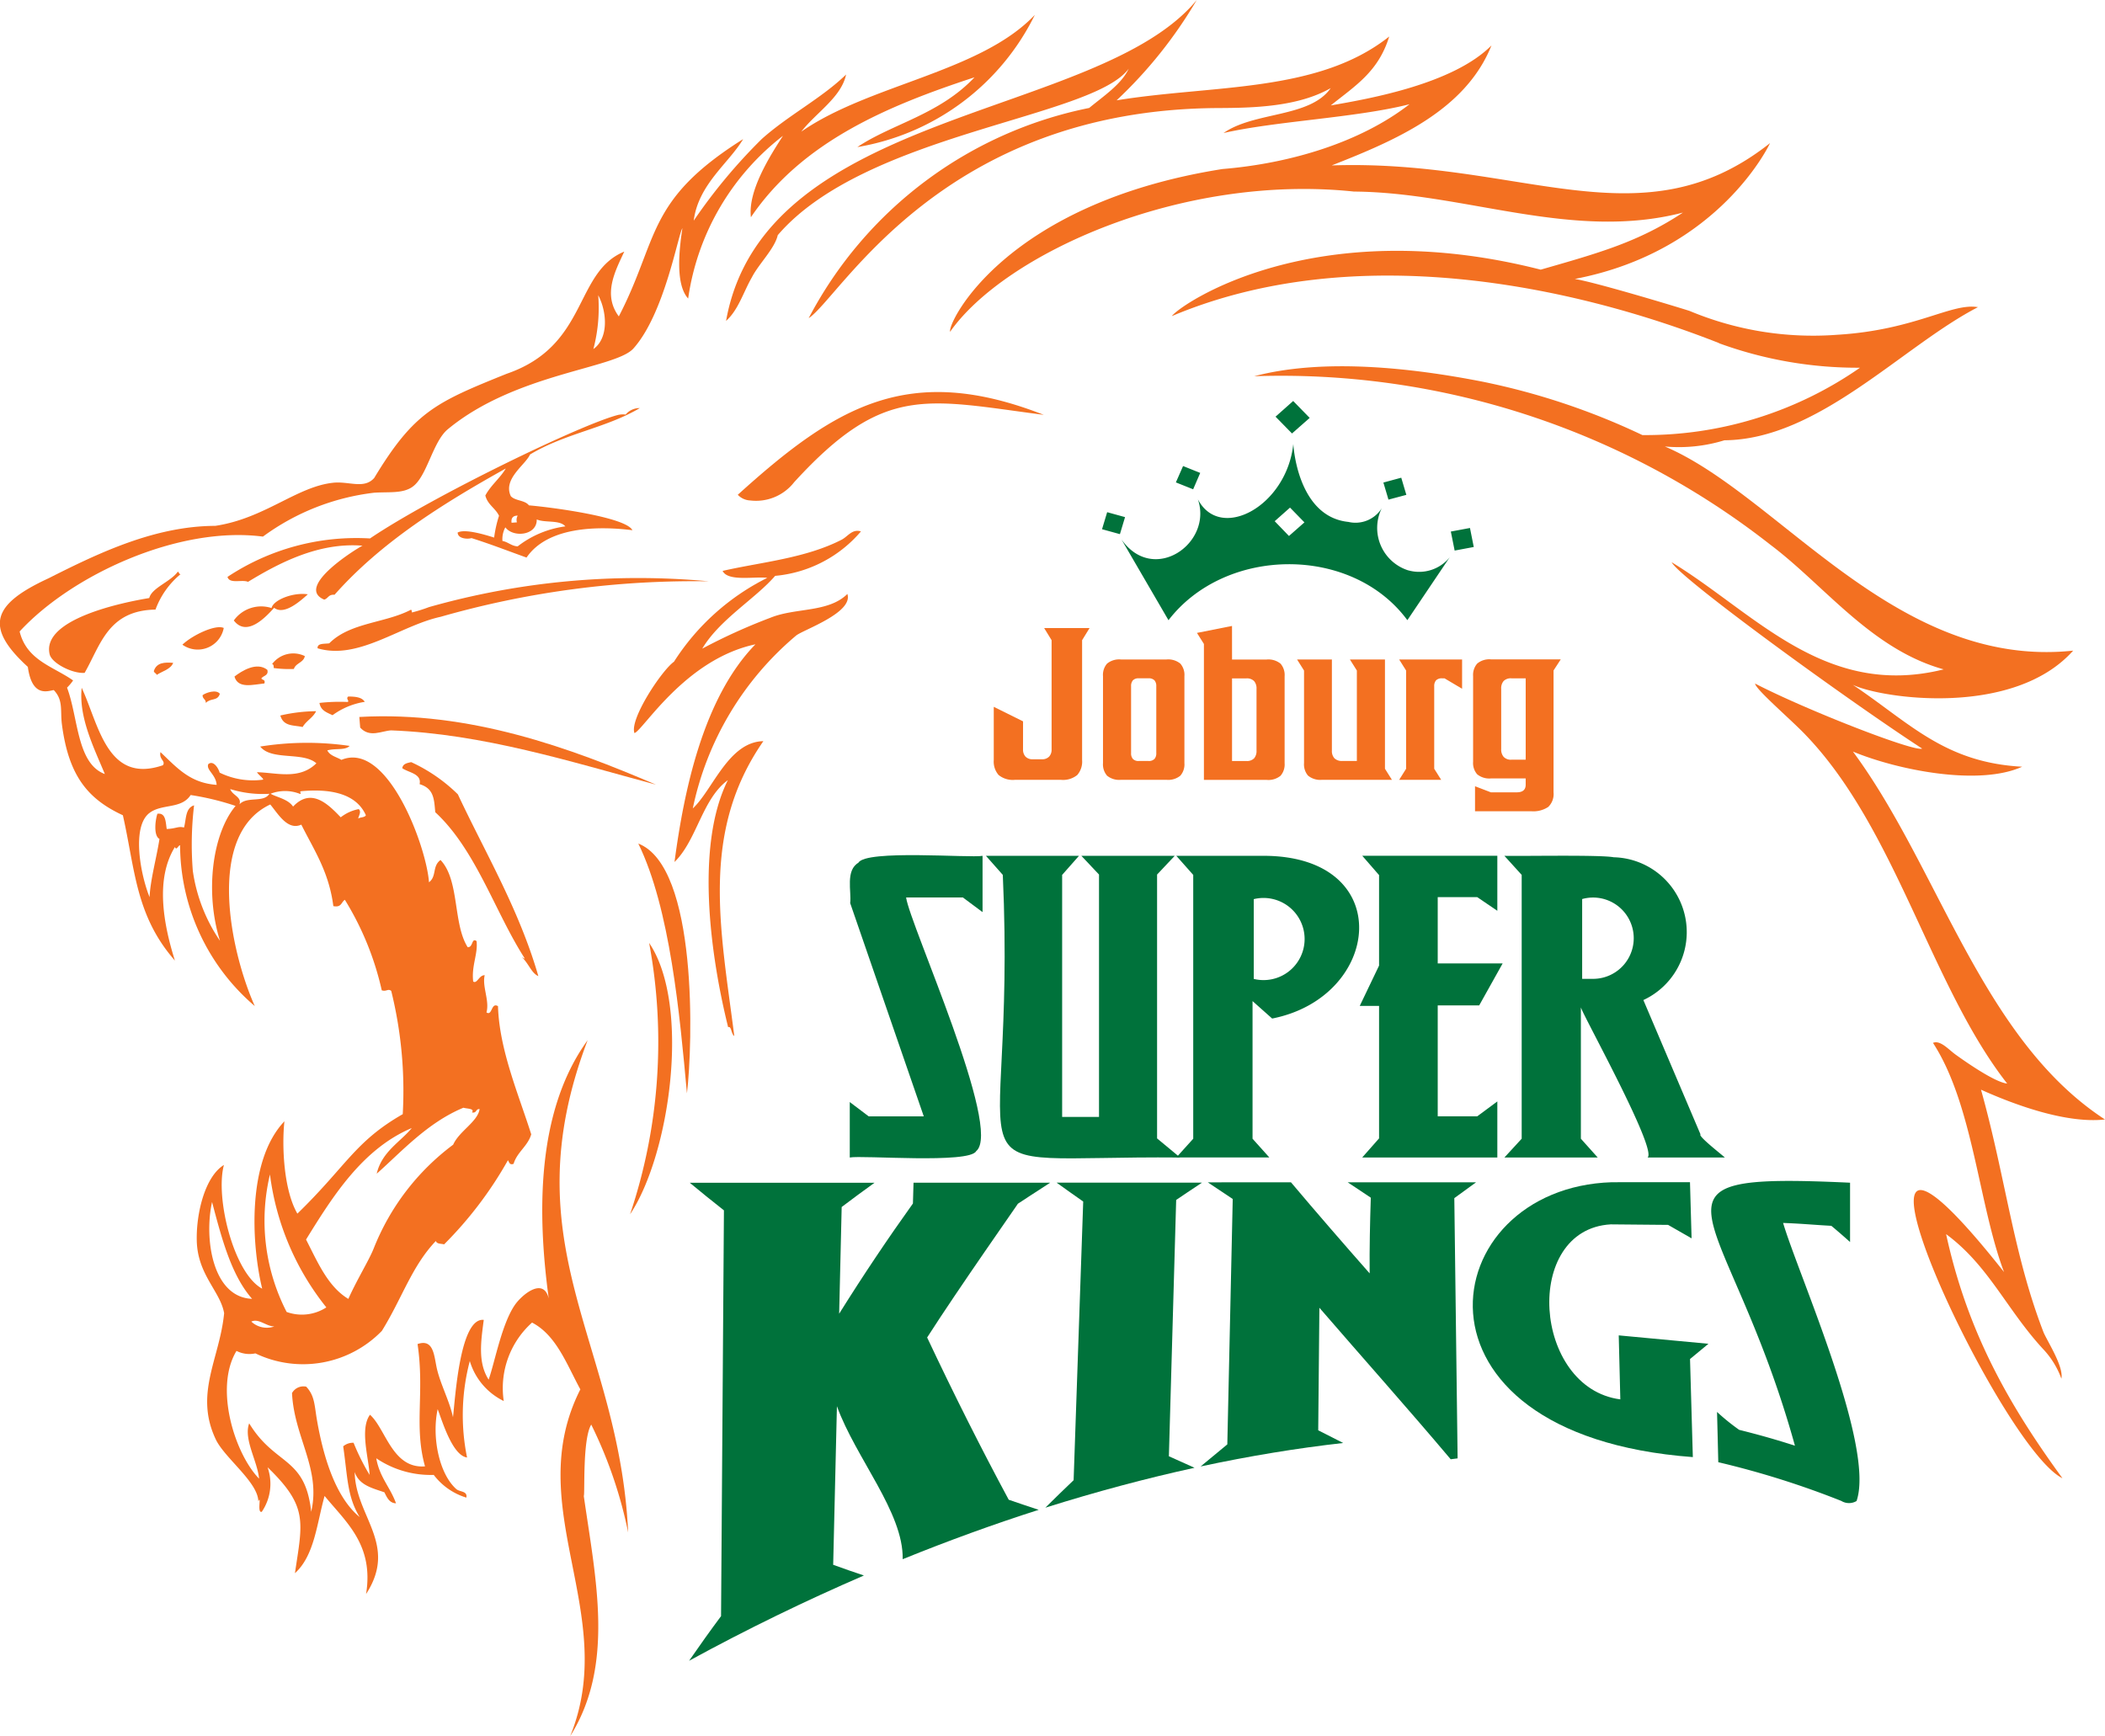 <svg xmlns="http://www.w3.org/2000/svg" viewBox="0 0 146.163 120.563">
  <g id="logo" transform="translate(0 0)">
    <g id="Сгруппировать_110991" data-name="Сгруппировать 110991" transform="translate(0)">
      <path id="Контур_108265" data-name="Контур 108265" d="M3142.522,3122.545a.711.711,0,0,0,.167.49.658.658,0,0,0,.517.189h.616a.657.657,0,0,0,.517-.189.71.71,0,0,0,.167-.49v-7.589l-.517-.843h3.153l-.518.843v8.327a1.414,1.414,0,0,1-.333,1.031,1.555,1.555,0,0,1-1.134.339h-3.2a1.555,1.555,0,0,1-1.134-.339,1.416,1.416,0,0,1-.333-1.031v-3.7l2.034,1.009Z" transform="translate(-3071.487 -3070.498)" fill="#f37021"/>
      <path id="Контур_108266" data-name="Контур 108266" d="M3161.986,3121.455a1.194,1.194,0,0,1,.283-.872,1.331,1.331,0,0,1,.967-.286h3.152a1.332,1.332,0,0,1,.967.286,1.192,1.192,0,0,1,.284.872v6.039a1.194,1.194,0,0,1-.284.874,1.33,1.33,0,0,1-.967.285h-3.152a1.329,1.329,0,0,1-.967-.285,1.2,1.2,0,0,1-.283-.874Zm3.7.693a.59.59,0,0,0-.124-.4.544.544,0,0,0-.426-.143h-.667a.52.52,0,0,0-.409.143.591.591,0,0,0-.124.4v4.654a.586.586,0,0,0,.124.4.516.516,0,0,0,.409.144h.667a.54.54,0,0,0,.426-.144.585.585,0,0,0,.124-.4Z" transform="translate(-3085.398 -3074.5)" fill="#f37021"/>
      <path id="Контур_108267" data-name="Контур 108267" d="M3182.9,3116.019h2.4a1.335,1.335,0,0,1,.967.287,1.2,1.2,0,0,1,.284.874v6.038a1.2,1.2,0,0,1-.284.874,1.333,1.333,0,0,1-.967.286h-4.353v-9.44l-.484-.768,2.435-.482Zm1.7,2.034a.779.779,0,0,0-.166-.534.7.7,0,0,0-.55-.189h-.984v5.737h.984a.705.705,0,0,0,.55-.188.783.783,0,0,0,.166-.534Z" transform="translate(-3097.352 -3070.219)" fill="#f37021"/>
      <path id="Контур_108268" data-name="Контур 108268" d="M3200.93,3128.368a1.2,1.2,0,0,1-.282-.873v-6.43l-.484-.768h2.418v6.324a.758.758,0,0,0,.174.535.734.734,0,0,0,.56.188h1v-6.28l-.484-.768h2.435v7.589l.483.768H3201.9a1.331,1.331,0,0,1-.968-.286" transform="translate(-3110.101 -3074.5)" fill="#f37021"/>
      <path id="Контур_108269" data-name="Контур 108269" d="M3222.677,3127.886l.483.768h-2.918l.483-.768v-6.821l-.483-.768h4.37v2.033l-1.218-.723h-.167a.547.547,0,0,0-.427.143.6.6,0,0,0-.124.4Z" transform="translate(-3123.09 -3074.5)" fill="#f37021"/>
      <path id="Контур_108270" data-name="Контур 108270" d="M3240.381,3129.527a1.239,1.239,0,0,1-.367,1.009,1.866,1.866,0,0,1-1.185.3h-3.9V3129.1l1.1.422h1.8c.411,0,.617-.176.617-.528v-.437h-2.4a1.333,1.333,0,0,1-.967-.286,1.193,1.193,0,0,1-.283-.874v-5.949a1.2,1.2,0,0,1,.283-.865,1.311,1.311,0,0,1,.967-.293h4.836l-.5.768Zm-2.918-7.921a.7.7,0,0,0-.55.189.773.773,0,0,0-.167.534v4.2a.78.78,0,0,0,.167.527.684.684,0,0,0,.55.2h.984v-5.647Z" transform="translate(-3132.509 -3074.5)" fill="#f37021"/>
      <path id="Контур_108271" data-name="Контур 108271" d="M3076.228,3112.294c-1.788,1.3-2.153,4.177-3.706,5.683.643-4.833,1.957-11.362,5.62-15.116-4.877,1.035-7.779,5.947-8.4,6.166-.361-.949,1.881-4.344,2.743-4.957a16.322,16.322,0,0,1,6.478-5.824c-.842-.115-2.736.281-3.1-.484,2.671-.61,5.738-.869,8.261-2.164.443-.23.731-.766,1.344-.578a8.865,8.865,0,0,1-5.957,3.087c-1.387,1.6-3.854,3.024-5.063,5.055a40.378,40.378,0,0,1,4.746-2.151c1.735-.705,4.017-.341,5.331-1.647.432,1.31-3.1,2.5-3.563,2.893a21.381,21.381,0,0,0-7.17,12c1.375-1.266,2.474-4.625,4.9-4.671-4.412,6.354-2.961,13.075-2.018,20.48-.234-.168-.191-.719-.427-.615-1.229-4.943-2.3-12.594-.02-17.157" transform="translate(-3025.687 -3058.117)" fill="#f37021" fill-rule="evenodd"/>
      <path id="Контур_108272" data-name="Контур 108272" d="M3034.64,3104.484a63.971,63.971,0,0,0-18.627,2.465c-2.808.614-5.705,3.031-8.541,2.186-.031-.369.461-.294.81-.345,1.437-1.447,3.876-1.4,5.652-2.323.112-.028.052.177.105.177a11.056,11.056,0,0,0,1.172-.37,53.19,53.19,0,0,1,19.428-1.79" transform="translate(-2985.42 -3064.115)" fill="#f37021" fill-rule="evenodd"/>
      <path id="Контур_108273" data-name="Контур 108273" d="M2976.6,3120.93c-.181.45-.745.572-1.142.834-.04-.115-.174-.128-.205-.26.188-.614.773-.622,1.347-.574" transform="translate(-2964.573 -3074.898)" fill="#f37021" fill-rule="evenodd"/>
      <path id="Контур_108274" data-name="Контур 108274" d="M3000.806,3119.269c-.071.457-.637.488-.759.9a7.872,7.872,0,0,1-1.4-.064c0-.137-.01-.265-.115-.273a1.834,1.834,0,0,1,2.27-.559" transform="translate(-2979.64 -3073.714)" fill="#f37021" fill-rule="evenodd"/>
      <path id="Контур_108275" data-name="Контур 108275" d="M2993.395,3121.906c.108.405-.276.395-.416.595.052.136.3.05.215.351-.8.082-1.838.388-2.08-.479.5-.386,1.542-1.049,2.28-.467" transform="translate(-2974.833 -3075.391)" fill="#f37021" fill-rule="evenodd"/>
      <path id="Контур_108276" data-name="Контур 108276" d="M2986.048,3126.752c-.161.531-.626.272-.972.635,0-.267-.23-.267-.23-.535.241-.184.957-.419,1.2-.1" transform="translate(-2970.782 -3078.574)" fill="#f37021" fill-rule="evenodd"/>
      <path id="Контур_108277" data-name="Контур 108277" d="M3009.843,3127.578c.483.006.941.042,1.141.371a5.1,5.1,0,0,0-2.238.928c-.388-.189-.823-.317-.907-.853a12.607,12.607,0,0,1,1.941-.067c.189-.042-.152-.235.064-.379" transform="translate(-2985.656 -3079.21)" fill="#f37021" fill-rule="evenodd"/>
      <path id="Контур_108278" data-name="Контур 108278" d="M3002.632,3130.445c-.212.45-.688.671-.935,1.1-.608-.143-1.324-.016-1.548-.8a11.379,11.379,0,0,1,2.483-.3" transform="translate(-2980.683 -3081.057)" fill="#f37021" fill-rule="evenodd"/>
      <path id="Контур_108279" data-name="Контур 108279" d="M3036.294,3136.222c-5.972-1.608-12.011-3.532-18.4-3.773-.648.029-1.491.538-2.15-.194-.021-.249-.041-.49-.06-.738,7.684-.43,14.675,2.167,20.606,4.705" transform="translate(-2990.734 -3081.728)" fill="#f37021" fill-rule="evenodd"/>
      <path id="Контур_108280" data-name="Контур 108280" d="M3073.939,3173.864c-.5-5.477-1.169-12.832-3.377-17.346,4.149,1.611,3.783,13.964,3.377,17.346" transform="translate(-3026.24 -3097.937)" fill="#f37021" fill-rule="evenodd"/>
      <path id="Контур_108281" data-name="Контур 108281" d="M3156.784,3014.369c-10.117-3.992-25.291-7.233-38-1.875.559-.78,9.823-7.249,25.614-3.226,4.046-1.162,6.769-1.911,9.876-3.964-7.693,2-15.165-1.406-22.842-1.459-12.049-1.266-24.278,4.371-28.042,9.735-.2-.569,3.747-8.9,18.91-11.3,4.671-.382,9.568-1.84,12.988-4.5-3.716.945-9.289,1.169-12.913,2,2.153-1.506,6-1.051,7.442-3.119-2.274,1.3-5.362,1.373-7.768,1.384-19.224.074-26.23,13.106-28.481,14.594a28.27,28.27,0,0,1,19.478-14.6c.985-.817,2.247-1.648,2.745-2.729-2.52,3.45-18.272,4.454-24.369,11.561-.221.952-1.311,1.981-1.8,2.935-.591,1.028-.932,2.255-1.79,3.021,2.631-14.769,25.83-13.99,32.678-22.278a31.2,31.2,0,0,1-5.559,6.96c6.721-1.092,13.983-.5,18.927-4.431-.749,2.437-2.331,3.4-4.058,4.785,2.717-.468,8.5-1.491,11.159-4.166-1.809,4.531-6.7,6.605-11.093,8.333,13.216-.455,21.492,5.535,30.436-1.55,0,0-3.46,7.5-13.556,9.434,1.469.239,7,1.91,7.971,2.221a22.229,22.229,0,0,0,10.25,1.655c5.438-.328,7.924-2.235,9.771-1.917-5.243,2.708-11.082,9.2-17.6,9.243a10.744,10.744,0,0,1-4.141.432c7.932,3.371,16.025,15.491,28.352,14.177-4.14,4.642-13.265,3.338-15.3,2.373,3.932,2.633,6.36,5.4,11.759,5.688-3.039,1.376-8.721.209-11.75-1.051,5.975,8.082,8.941,19.969,17.5,25.549-2.723.3-6.332-1.045-8.608-2.07,1.725,6.172,2.231,11.4,4.359,16.892.367.777,1.383,2.37,1.223,3.178a5.951,5.951,0,0,0-1.289-2.079c-2.535-2.759-3.774-5.792-6.716-7.959,1.483,6.787,4.323,11.8,8.078,16.951-4.543-2.234-18.246-32.271-4.055-14.318-1.769-4.674-2.143-11.622-4.934-15.915.5-.211,1.056.437,1.551.8.536.388,2.725,1.944,3.6,2.024-5.291-6.756-7.7-17.627-13.96-24.171-.947-1.015-3.516-3.2-3.544-3.605,3.572,1.846,11.085,4.771,11.6,4.515-5.157-3.354-16.856-11.854-17.394-12.941,5.752,3.493,10.622,9.5,18.889,7.44-5.033-1.4-8.268-5.823-12.028-8.651a55.046,55.046,0,0,0-35.845-11.706c4.868-1.283,11.052-.559,15.8.367a48.088,48.088,0,0,1,11.154,3.72,26.1,26.1,0,0,0,15.109-4.678,28.028,28.028,0,0,1-9.789-1.7" transform="translate(-3037.417 -2990.542)" fill="#f37021" fill-rule="evenodd"/>
      <path id="Контур_108282" data-name="Контур 108282" d="M2988.336,3009.908c-.635,1.355-1.5,2.978-.375,4.49,2.8-5.4,1.856-8.046,8.632-12.311-.99,1.672-3.107,3.132-3.431,5.662a37.952,37.952,0,0,1,4.731-5.676c1.86-1.659,4.156-2.827,5.849-4.472-.328,1.586-2.109,2.666-3.109,3.966,4.736-3.291,12.43-4.115,16.215-8.108a16.826,16.826,0,0,1-12.323,9.18c2.406-1.614,5.689-2.249,8.134-4.844-6.061,1.984-11.976,4.481-15.526,9.716-.213-1.828,1.3-4.22,2.227-5.654a17.362,17.362,0,0,0-6.584,11.3c-.9-.98-.623-3.408-.4-4.883-.3.44-1.242,5.941-3.4,8.351-1.241,1.4-8.186,1.717-12.89,5.611-1.051.867-1.445,3.3-2.458,4-.672.477-1.648.339-2.653.406a16.247,16.247,0,0,0-7.725,3.048c-5.882-.766-13.3,2.684-16.894,6.589.492,2.011,2.339,2.431,3.713,3.4a3.349,3.349,0,0,1-.421.5c.79,2.1.671,5.273,2.625,6-.738-1.778-1.829-3.936-1.607-5.989,1.185,2.538,1.76,6.709,5.638,5.378.21-.3-.287-.408-.168-.911,1.162,1.1,2.052,2.142,3.9,2.273-.05-.725-.747-1.035-.581-1.437.339-.292.7.256.789.588a5.264,5.264,0,0,0,3.008.49c.094-.046-.322-.346-.416-.518,1.326.02,2.936.559,4.125-.621-.934-.82-3.113-.168-3.9-1.162a20.554,20.554,0,0,1,6.21-.045c-.317.326-.976.149-1.552.312.194.378.643.455.981.658,3.2-1.343,5.906,6.02,6.081,8.5.551-.419.209-1.115.8-1.547,1.331,1.4.854,4.425,1.887,6.057.389.017.258-.683.616-.425.107.885-.365,1.719-.234,2.807.269.187.406-.453.8-.438-.194.773.35,1.768.122,2.583.414.271.313-.726.8-.434.09,3.028,1.43,6.125,2.308,8.9-.241.827-.98,1.228-1.225,2.049-.286.106-.3-.114-.393-.249a26.839,26.839,0,0,1-4.432,5.842c-.209-.059-.5-.012-.574-.234-1.677,1.761-2.347,3.988-3.75,6.245a7.632,7.632,0,0,1-8.779,1.559,1.964,1.964,0,0,1-1.312-.171c-1.566,2.578-.111,7.156,1.567,8.871-.113-1.224-1.09-2.743-.687-3.841,1.808,2.97,3.892,2.282,4.306,6.142.693-2.99-1.184-5.163-1.332-8.244a.909.909,0,0,1,.986-.445c.6.637.567,1.288.751,2.343.458,2.634,1.32,5.365,2.962,6.713-.882-1.436-.838-2.832-1.145-4.912a1.034,1.034,0,0,1,.721-.247,15.457,15.457,0,0,0,1.111,2.227c-.043-1.1-.7-3.188.028-4.173,1.092.958,1.545,3.763,3.821,3.583-.781-2.773-.018-5.13-.518-8.493,1.15-.4,1.144.869,1.351,1.743.256,1.081.893,2.278,1.11,3.342.165-1.459.495-6.946,2.136-6.763-.183,1.419-.437,2.948.34,4.149.431-1.234.9-3.819,1.8-5.159.462-.692,2-2.02,2.373-.473-.794-5.833-.893-12.994,2.7-17.939-5.45,14.309,2.2,20.913,2.813,34.178a30.689,30.689,0,0,0-2.563-7.486c-.621,1.029-.429,4.863-.517,4.959.832,5.806,2.156,11.744-.945,16.678,3.462-8.506-3.446-15.885.706-24.081-.948-1.744-1.667-3.763-3.353-4.64a6.11,6.11,0,0,0-1.966,5.448,4.521,4.521,0,0,1-2.357-2.777,14.732,14.732,0,0,0-.19,6.7c-1.01-.144-1.7-2.459-2.04-3.359-.417,1.9.082,4.469,1.291,5.55.242.214.788.115.7.594a4.468,4.468,0,0,1-2.264-1.577,6.743,6.743,0,0,1-3.991-1.154c.225,1.316.974,2.013,1.37,3.127-.462-.017-.625-.4-.806-.764-.836-.293-1.758-.49-2.063-1.408.045,3.083,3.034,5.017.79,8.472.554-3.414-1.393-4.993-2.88-6.812-.539,1.913-.7,4.14-2.059,5.365.53-3.58.934-4.618-1.9-7.357a3.452,3.452,0,0,1-.4,3.09c-.355.13,0-1.219-.242-.723-.017-1.33-2.348-3.02-2.953-4.3-1.511-3.184.274-5.6.579-8.766-.263-1.522-1.847-2.665-1.9-5.036-.046-1.911.575-4.458,1.886-5.258-.617,2.257.674,7.524,2.656,8.591-.764-3.166-1.053-8.9,1.544-11.623-.183,1.667-.063,4.751.9,6.412,3.411-3.314,3.985-5,7.316-6.908a28.9,28.9,0,0,0-.8-8.561c-.232-.177-.324.068-.657-.038a20.48,20.48,0,0,0-2.562-6.286c-.255.151-.221.554-.8.438-.308-2.4-1.358-3.92-2.224-5.659-.948.428-1.607-.74-2.156-1.4-4.491,2.106-2.773,10.207-1.075,14a14.758,14.758,0,0,1-5.187-11.166c-.126-.007-.246.4-.359.122-1.365,2.206-.809,5.317,0,7.884-2.739-3.123-2.763-6.34-3.613-10.091-2.5-1.154-3.78-2.818-4.235-6.328-.119-.955.108-1.666-.564-2.365-.423.065-1.51.524-1.8-1.611-3.08-2.811-2.418-4.37,1.437-6.151,3.548-1.794,7.406-3.628,11.575-3.642,3.429-.51,5.666-2.729,8.192-2.994,1.091-.117,2.14.462,2.846-.33,2.782-4.6,4.261-5.247,9.2-7.238,5.683-1.956,4.666-7.029,8.149-8.477m-2.13,6.761c1.068-.746.951-2.58.336-3.739a11.217,11.217,0,0,1-.336,3.739m-24.574,31.615c.525-.575,1.689-.089,2.074-.73a7.623,7.623,0,0,1-2.717-.329c.145.435.82.545.643,1.059m-3.239,4.624a11.494,11.494,0,0,0,1.886,4.854c-1.054-3.366-.538-7.431,1.083-9.367a18.451,18.451,0,0,0-3.12-.756c-.646,1-2,.581-2.869,1.253-1.233.955-.627,4.243.017,5.84.051-1.194.48-2.709.687-4.043-.417-.22-.3-1.282-.143-1.75.579-.077.568.545.646,1.058.653-.021.8-.211,1.2-.1.162-.577.082-1.353.7-1.541a22.9,22.9,0,0,0-.087,4.551m5.4-5.36c.36.231,1.212.363,1.561.895,1.252-1.331,2.417-.19,3.309.744a2.9,2.9,0,0,1,1.25-.569c.2.171.008.443-.037.655.151-.1.457-.067.533-.229-.693-1.559-2.564-1.848-4.493-1.669-.174.037.064.146-.08.188a2.8,2.8,0,0,0-2.043-.014m7.151,31.6a16.6,16.6,0,0,1,5.527-7.228c.413-.939,1.7-1.588,1.836-2.472-.291-.018-.185.3-.533.233.211-.281-.36-.251-.591-.327-2.513,1.039-4.349,3.109-6.02,4.58.348-1.528,1.662-2.218,2.433-3.169-3.408,1.439-5.475,4.721-7.341,7.743.812,1.578,1.516,3.269,2.937,4.122.592-1.327,1.435-2.685,1.751-3.482m-6.036,4.389a3.12,3.12,0,0,0,2.757-.317,18.477,18.477,0,0,1-3.915-9.232,13.835,13.835,0,0,0,1.158,9.549m-2.4-.912c-1.441-1.637-2.106-4.184-2.778-6.724-.565,2.54.03,6.626,2.778,6.724m1.548,1.918c-.566,0-1.1-.588-1.6-.335a1.578,1.578,0,0,0,1.6.335" transform="translate(-2944.993 -2992.426)" fill="#f37021" fill-rule="evenodd"/>
      <path id="Контур_108283" data-name="Контур 108283" d="M3016.934,3071.3a1.426,1.426,0,0,1,.464-.015,1.25,1.25,0,0,1,.983-.448c-2.395,1.408-5.157,1.74-7.622,3.223-.312.716-1.9,1.689-1.333,2.892.308.337.972.265,1.258.638,1.795.156,6.747.837,7.186,1.726-2.432-.306-5.892-.243-7.352,1.9-1.507-.542-2.454-.919-3.823-1.353-.2.078-.948.076-.96-.385.5-.275,1.873.143,2.533.349a8.418,8.418,0,0,1,.339-1.514c-.255-.538-.784-.758-.95-1.405.373-.708,1.017-1.195,1.421-1.879-4.42,2.466-8.668,5.13-11.893,8.771-.42-.04-.438.257-.716.336-2.113-.886,2.408-3.642,2.662-3.744-3.059-.25-5.826,1.217-7.952,2.51-.419-.182-1.285.168-1.425-.344a16.183,16.183,0,0,1,9.895-2.67c4.339-2.939,14.9-8.036,17.284-8.591m-7.454,7.5c.122-.006.249-.018.371-.027a.6.6,0,0,1,.055-.468c-.33,0-.471.172-.426.5m-.434.317a1.719,1.719,0,0,0-.2.944c.4.071.62.352,1.057.375a6.863,6.863,0,0,1,3.311-1.388c-.4-.472-1.4-.228-1.987-.482.03,1.119-1.636,1.284-2.178.55" transform="translate(-2973.957 -3042.496)" fill="#f37021" fill-rule="evenodd"/>
      <path id="Контур_108284" data-name="Контур 108284" d="M2996.133,3107.426c-.505.452-1.64,1.482-2.34.937-.571.633-1.893,2.063-2.8.88a2.336,2.336,0,0,1,2.62-.863c.132-.576,1.523-1.108,2.519-.953" transform="translate(-2974.758 -3066.155)" fill="#f37021" fill-rule="evenodd"/>
      <path id="Контур_108285" data-name="Контур 108285" d="M3070.27,3176.061c2.917,4.311,1.45,14.691-1.323,18.845a37.554,37.554,0,0,0,1.323-18.845" transform="translate(-3025.197 -3110.581)" fill="#f37021" fill-rule="evenodd"/>
      <path id="Контур_108286" data-name="Контур 108286" d="M3111.379,3069.259c-8.191-1.064-11.082-2.159-17.33,4.676a3.358,3.358,0,0,1-3.053,1.27,1.258,1.258,0,0,1-.863-.394c6.834-6.188,11.891-9.208,21.246-5.552" transform="translate(-3038.904 -3040.451)" fill="#f37021" fill-rule="evenodd"/>
      <path id="Контур_108287" data-name="Контур 108287" d="M2963.57,3103.027c.1.013.076.178.2.168a5.765,5.765,0,0,0-1.743,2.462c-3.309.053-3.817,2.478-4.922,4.394-.854.063-2.279-.672-2.427-1.286-.588-2.456,5.108-3.615,6.915-3.91.176-.711,1.468-1.121,1.982-1.828" transform="translate(-2951.23 -3063.324)" fill="#f37021" fill-rule="evenodd"/>
      <path id="Контур_108288" data-name="Контур 108288" d="M2983.748,3114a1.837,1.837,0,0,1-2.87,1.161c.68-.655,2.3-1.428,2.87-1.161" transform="translate(-2968.212 -3070.391)" fill="#f37021" fill-rule="evenodd"/>
      <path id="Контур_108289" data-name="Контур 108289" d="M3033.579,3155.347c-.466-.192-.663-.86-1.126-1.3.072.011.1.084.189.079-2.053-3.178-3.385-7.539-6.217-10.157-.084-.911-.089-1.646-1.088-1.949.154-.725-.747-.794-1.2-1.105.027-.3.319-.363.618-.424a11.408,11.408,0,0,1,3.24,2.236c1.868,4,4.245,7.969,5.587,12.62" transform="translate(-2996.202 -3087.565)" fill="#f37021" fill-rule="evenodd"/>
      <path id="Контур_108290" data-name="Контур 108290" d="M3113.595,3176.93h3.714l-5.109-14.807c.1-.8-.354-2.3.6-2.821l-.032.019c.505-.931,7.756-.319,8.623-.482v3.909l-1.368-1.019h-3.941c.252,1.861,6.73,16.11,4.866,17.616-.451.892-7.946.271-8.777.444v-3.851l1.313.992Z" transform="translate(-3053.166 -3099.406)" fill="#00723b"/>
      <path id="Контур_108291" data-name="Контур 108291" d="M3114.739,3160.1c-1.571.209-1.241,1.593-1.256,2.807.04.124,5.277,15.287,5.277,15.287h-4.613s-.417-.317-.7-.526v2.55c1.654-.242,7.8.611,8.169-.583,1.031-1.011-5.126-16.292-5.332-17.475h4.721s.447.334.754.557V3160.1Zm-.848.388.029-.024Z" transform="translate(-3053.993 -3100.254)" fill="#00723b"/>
      <path id="Контур_108292" data-name="Контур 108292" d="M3138.953,3158.927h6.461l-1.169,1.325v16.805h2.56v-16.83l-1.225-1.3h6.482l-1.225,1.3v18.324l1.6,1.326c-17.209-.154-11.3,2.869-12.312-19.626Z" transform="translate(-3070.494 -3099.495)" fill="#00723b"/>
      <path id="Контур_108293" data-name="Контур 108293" d="M3148.315,3160.1l.686.731v17.4h-3.471v-17.368s.387-.437.673-.762h-4.551c.285.325.672.762.672.762V3179.4c1.08,1.53,7.217.554,10.676.822-.359-.3-.872-.723-.872-.723v-18.664s.4-.425.688-.731Z" transform="translate(-3072.241 -3100.254)" fill="#00723b"/>
      <path id="Контур_108294" data-name="Контур 108294" d="M3181.693,3169.015v9.558l1.165,1.3H3176.4l1.174-1.3v-18.321l-1.174-1.325h6.182c9.126.092,8.077,9.8.473,11.3Zm.084-7.08v5.54a2.852,2.852,0,1,0,0-5.54" transform="translate(-3094.721 -3099.495)" fill="#00723b"/>
      <path id="Контур_108295" data-name="Контур 108295" d="M3217.906,3169.314v7.7h2.745l1.394-1.033v3.892h-9.381l1.169-1.326v-9.2h-1.341l1.341-2.8v-6.283l-1.169-1.345h9.381v3.823l-1.394-.947h-2.745v4.6h4.509l-1.629,2.917Z" transform="translate(-3118.076 -3099.493)" fill="#00723b"/>
      <path id="Контур_108296" data-name="Контур 108296" d="M3214.871,3160.1c.29.335.684.783.684.783v6.516s-.749,1.564-1.106,2.295h1.106v9.763s-.39.44-.679.761h7.979v-2.6c-.323.244-.781.58-.781.58h-3.358v-8.538h3.059c.17-.3.782-1.4,1.163-2.081h-4.222v-5.436h3.351l.788.541v-2.58Z" transform="translate(-3119.343 -3100.254)" fill="#00723b"/>
      <path id="Контур_108297" data-name="Контур 108297" d="M3250.6,3168.936l3.971,9.338h-.024c-.043.207,1.574,1.454,1.708,1.593h-5.365c.694-.543-4.452-9.812-4.631-10.425v9.119l1.17,1.306h-6.48l1.2-1.306v-18.321l-1.2-1.324c1.056.032,6.664-.081,7.589.1a5.2,5.2,0,0,1,2.062,9.915m-3.452-1.472a2.823,2.823,0,1,0-.8-5.542v5.542Z" transform="translate(-3136.489 -3099.484)" fill="#00723b"/>
      <path id="Контур_108298" data-name="Контур 108298" d="M3254.9,3163.711c-2.053-5.329-7.312-3.3-11.214-3.707.286.321.682.755.682.755v18.626s-.392.426-.678.736h4.549c-.282-.31-.665-.74-.665-.74v-9.267l.873-.17,4.669,9.4v.779h3.75c-.624-.537-.766-.558-.97-1.008l.019-.012-4.1-9.648c3.958-2.221,3.083-5.741,3.083-5.741m-7.24-1.527c6.112-.9,5.953,7.2,0,6.37Z" transform="translate(-3138.263 -3100.155)" fill="#00723b"/>
      <path id="Контур_108299" data-name="Контур 108299" d="M3244.4,3223.146c-12.344.384-15.221,17.54,5.625,19.088,0,0-.182-6.411-.195-6.811l1.279-1.058-6.229-.584s.088,3.6.11,4.444c-6.076-.788-6.815-11.8-.667-12.153,0,0,3.77.033,3.984.036l1.631.934-.111-3.9Z" transform="translate(-3132.481 -3141.047)" fill="#00723b"/>
      <path id="Контур_108300" data-name="Контур 108300" d="M3082.977,3225.149q-1.172-.921-2.371-1.915,6.638-.005,12.829,0c-.756.542-1.518,1.106-2.281,1.683q-.088,3.707-.175,7.411c1.708-2.733,3.421-5.276,5.122-7.654.014-.481.028-.964.042-1.444l9.488,0c-.715.454-2.214,1.446-2.243,1.461.029-.016-4.14,5.911-6.3,9.288,1.919,4.074,3.8,7.8,5.665,11.267.7.239,1.388.475,2.082.7q-4.66,1.489-9.445,3.429c.068-3.245-3.266-7.031-4.566-10.625q-.129,5.5-.26,11.014c.714.262,1.43.506,2.133.743-4.02,1.739-8.074,3.7-12.138,5.922.735-1.065,1.47-2.094,2.219-3.1.033-4.727.181-24.933.2-28.184" transform="translate(-3032.711 -3141.098)" fill="#00723b"/>
      <path id="Контур_108301" data-name="Контур 108301" d="M3098.789,3224.413c-.016.417-.043,1.167-.043,1.167-2.074,2.917-4.092,5.96-5.979,9.021l.217-9.131,1.425-1.057c-.076,0-8.5.009-10.387.009l1.609,1.295c0,.228-.2,28.282-.2,28.514,0,0-.675.945-1.265,1.766,3.181-1.686,6.407-3.252,9.641-4.676-.571-.191-1.433-.488-1.433-.488l.017-.305.259-11.02.79-.169c1.554,3.236,3.1,6.311,4.6,9.132.1.146.019.53.024,1.061,2.566-1.027,5.151-1.964,7.715-2.818-.457-.147-1.082-.363-1.082-.363-1.975-3.689-3.907-7.5-5.849-11.637,2.912-4.2,6-9.6,7.621-10.3-1.625,0-7.051,0-7.685,0" transform="translate(-3034.953 -3141.868)" fill="#00723b"/>
      <path id="Контур_108302" data-name="Контур 108302" d="M3150.643,3245.8c.654-.656,1.314-1.287,1.965-1.911q.335-9.693.666-19.351c-.613-.431-1.229-.864-1.847-1.311h10.094c-.6.394-1.188.793-1.792,1.2q-.252,8.894-.506,17.8c.592.27,1.188.536,1.78.8q-5.07,1.109-10.36,2.772" transform="translate(-3078.06 -3141.098)" fill="#00723b"/>
      <path id="Контур_108303" data-name="Контур 108303" d="M3155.515,3224.4c.381.272.967.684.967.684-.014.285-.665,19.466-.675,19.747,0,0-.517.5-.857.832,2.526-.757,5.049-1.43,7.543-2-.3-.137-.908-.4-.908-.4.091-3.079.427-15,.52-18.294,0,0,.53-.353.842-.562Z" transform="translate(-3080.842 -3141.859)" fill="#00723b"/>
      <path id="Контур_108304" data-name="Контур 108304" d="M3187.451,3223.162c1.832,2.171,3.645,4.258,5.465,6.326-.017-1.751.023-3.507.079-5.257-.537-.353-1.067-.717-1.605-1.069h8.915c-.5.363-1,.73-1.511,1.1q.119,9.045.229,18.072l-.481.061c-3.024-3.583-6.068-6.993-9.117-10.521q-.04,4.248-.081,8.51c.575.292,1.156.583,1.734.881q-4.821.542-9.9,1.63c.624-.521,1.244-1.034,1.854-1.533q.189-8.533.376-17.042c-.572-.38-1.15-.761-1.733-1.155Z" transform="translate(-3097.812 -3141.058)" fill="#00723b"/>
      <path id="Контур_108305" data-name="Контур 108305" d="M3195.585,3224.33l.651.439c-.055,1.635-.1,4.979-.083,6.575-1.948-2.2-3.838-4.365-6.073-7.014h-4.211c.262.176.78.52.78.52,0,.3-.383,17.172-.388,17.462,0,0-.475.395-.726.6,2.351-.463,4.68-.842,6.969-1.135-.224-.113-.76-.386-.76-.386v-.253l.1-9.608c2.993,3.452,6.614,7.559,9.577,11.043-.014-.92-.223-17.766-.223-17.766s.447-.321.651-.473Z" transform="translate(-3100.634 -3141.812)" fill="#00723b"/>
      <path id="Контур_108306" data-name="Контур 108306" d="M3283.584,3240.166c1.318.327,2.611.691,3.867,1.1-4.686-16.872-11.954-19,3.827-18.264v4.119c-.435-.39-.865-.762-1.3-1.125-1.346-.075-1.952-.146-3.349-.2,1.046,3.553,6.406,15.506,5.1,19.311a1.029,1.029,0,0,1-1.059-.006,60.657,60.657,0,0,0-8.542-2.689q-.04-1.734-.087-3.491a14.907,14.907,0,0,0,1.55,1.252" transform="translate(-3162.817 -3140.87)" fill="#00723b"/>
      <path id="Контур_108307" data-name="Контур 108307" d="M3283.506,3224.741c-.747.3-.293,1.474-.382,2.131a167.807,167.807,0,0,1,5.925,16.022c-1.583-.527-3.2-1.005-4.87-1.4-.149-.125-.309-.268-.752-.648.02.881.04,1.8.051,2.173,2.714.523,6.239,2.015,8.9,2.692a9.214,9.214,0,0,0,.085-2.374,161.124,161.124,0,0,0-5.559-17.076c.976.056,3.213.19,4.166.259.166.133.283.234.695.592v-2.72c-1.544.145-7.635-.373-8.258.352" transform="translate(-3163.743 -3141.823)" fill="#00723b"/>
      <path id="Контур_108308" data-name="Контур 108308" d="M3246.048,3241.781c-11.172-2.1-10.171-9.883-10.171-9.883.91-7.4,9.247-7.5,9.247-7.5h4.993l.081,2.685-1.051-.6-4.095-.035c-7.805,1.2-5.077,12.876,1.106,13.124l-.111-4.5,4.685.444-.63.515.189,6.488Z" transform="translate(-3133.193 -3141.856)" fill="#00723b"/>
      <path id="Контур_108309" data-name="Контур 108309" d="M3162.151,3077.153l-.356,1.183,1.242.342.356-1.182Zm6.461-2.727-1.19-.477-.5,1.136,1.2.479Zm18.731,3.824-1.329.248.265,1.321,1.327-.248Zm-4.418-2.3-.353-1.191-1.241.336.353,1.186Zm.144,5.248a3.094,3.094,0,0,1-1.849-4.323,2.154,2.154,0,0,1-2.318.954c-3.58-.363-3.825-5.411-3.825-5.411-.461,4.333-5.082,6.807-6.627,3.841,1.053,3.055-3.087,5.953-5.307,2.784l3.266,5.612c3.955-5.143,12.726-5.221,16.578-.014l.017,0,2.931-4.354a2.738,2.738,0,0,1-2.867.907m-8.293-2.388-.991-1.027,1.064-.944,1,1.026Zm1.438-8.2-1.146-1.174-1.225,1.088,1.143,1.167Z" transform="translate(-3085.274 -3041.585)" fill="#00723b"/>
    </g>
  </g>
</svg>
